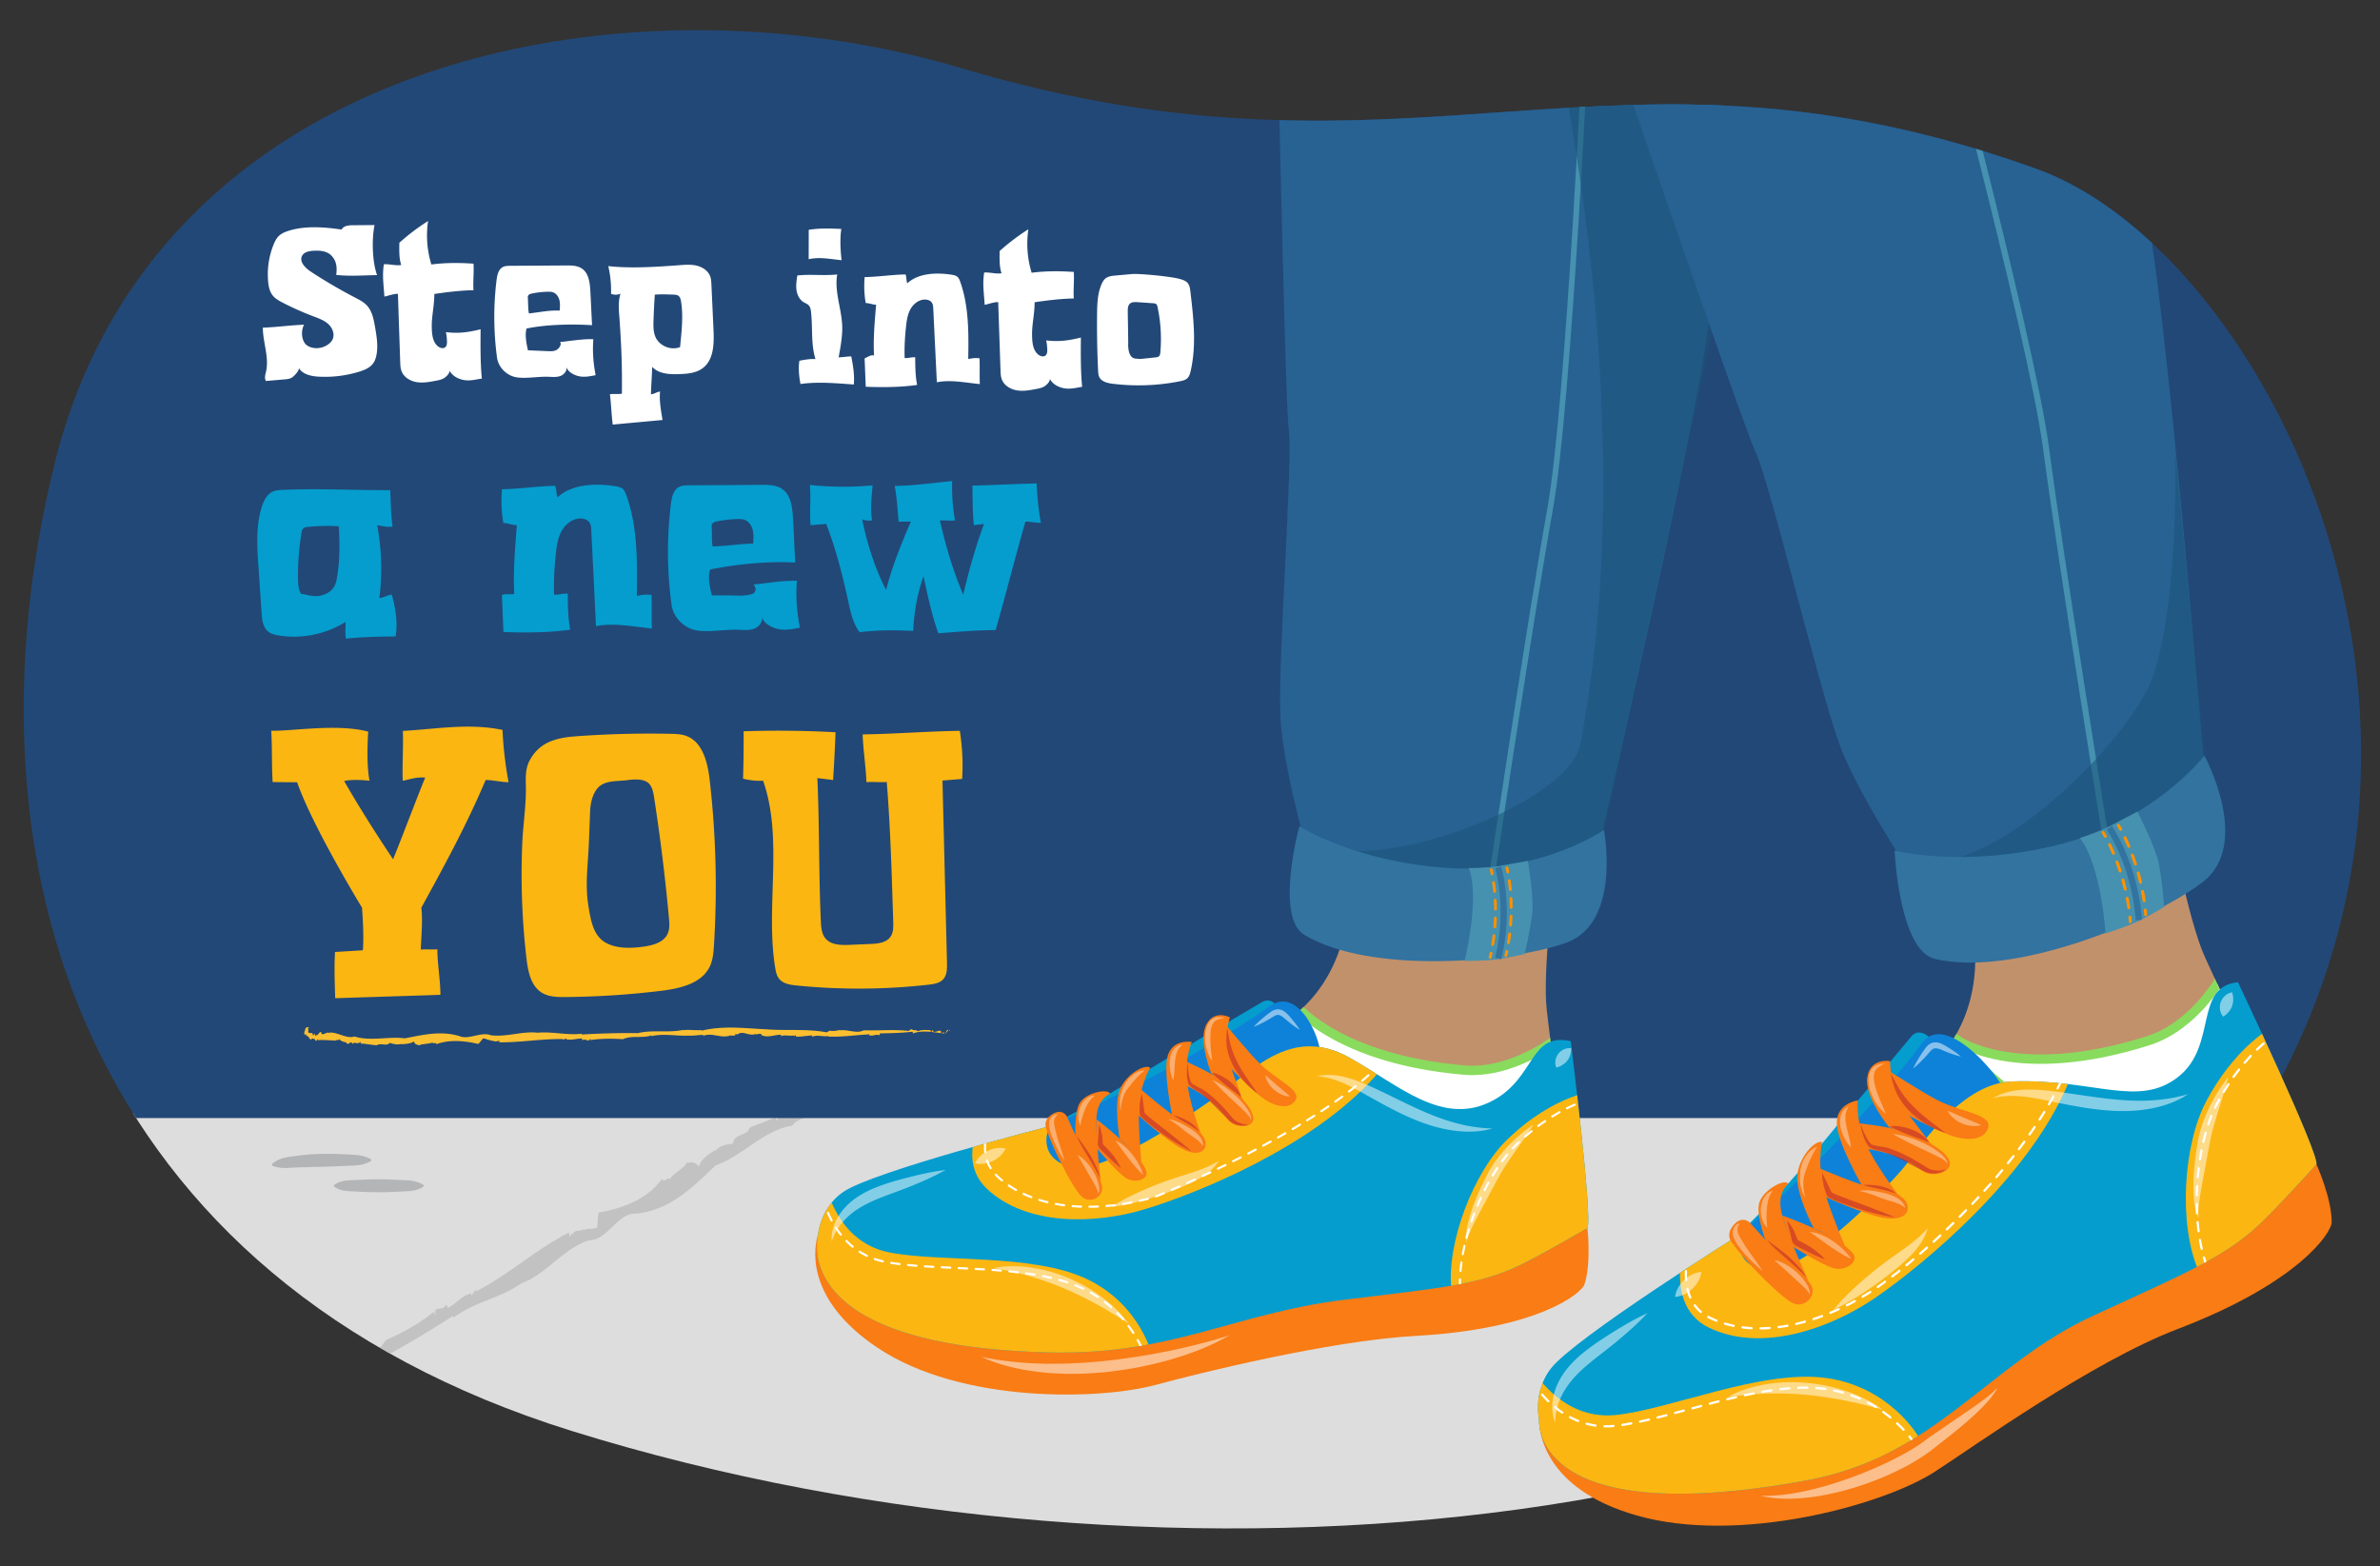 <svg role="document"  aria-labelledby="laml6_04.200a_title" version="1.1" id="laml6_04.200aArtwork" xmlns="http://www.w3.org/2000/svg" xmlns:xlink="http://www.w3.org/1999/xlink" x="0" y="0" viewBox="0 0 760 500.094" xml:space="preserve"><rect x="0" y="0" width="760" height="500.094" fill="#333333" stroke="none"/><defs><path id="laml6_04.200aSVGID_1_" d="M650.561 54.024C513.727 4.625 452.667 65.141 307.026 21.782 197.172-10.922 49.134 19.596 17.449 148.005S27.456 408.588 182.546 456.95c190.752 59.482 440.226 34.537 526.35-81.731 98.078-132.406 16.347-294.234-58.335-321.195z"/></defs><clipPath id="laml6_04.200aSVGID_2_"><use xlink:href="#laml6_04.200aSVGID_1_" overflow="visible"/></clipPath><g clip-path="url(#laml6_04.200aSVGID_2_)"><path fill="#ddd" d="M-8.159 355.376h795.466v195.049H-8.159z"/><g fill="#ababac" opacity=".54"><path d="M16.327 542.087l.345-.166-.954-.432zM14.204 539.247c-.173.083-.459.043-.634.128l2.721 1.668c1.543-.746-3.118-1.305-2.087-1.796zM14.481 538.756c.636-.647-.644-.915-1.076-1.066.99.226-.305 1.206 1.076 1.066zM22.965 491.486a.51.51 0 00-.136.17c.109-.014.146-.081.136-.17z"/><path d="M33.866 480.492l-.358-.968c-1.546 2.931-5.178 2.83-7.36 4.944v-.41c-2.93 1.423-5.568 3.144-8.123 4.987a183.299 183.299 0 00-3.795 2.836l-3.591 2.761.331 2.591c-.108-.119-.409-.212-.527-.351.354.431 1.006.826.919 1.136-.227.081-.473-.11-.577-.237-1.686 1.474 1.07 4.556-.23 5.512.179.439.883.632 1.417.388.431 5.779.753 11.961 2.076 17.847-.231.283-.69.335-1.272.257 2.735 5.031 1.645 10.304 1.202 15.451.72.198.762-.525 1.509-.018.899-1.655-1.76-3.031-.453-4.532l.692.193c.446-1.092-1.748-.221-.854-1.354.58-.447.883.112.935-.096-.285-2.321.341-4.742-1.345-6.928 1.507-.54.051-2.494 1.491-3.352-.594-.601-.442-1.203-1.44-1.432.398-4.062.233-8.168-.018-12.299l-.381-6.212-.127-3.052c-.028-.43-.038-.875-.025-1.303a3.653 3.653 0 01-.382-.474c-.183-1.157 1.042-1.579 3.304-2.392 2.047-.695 4.241-1.289 5.94-2.761a.488.488 0 01.141.263c.97-1.359 2.727-2.718 4.475-3.276l.737-1.814c10.695-3.026 19.51-9.936 29.637-14.339 11.281-5.412 21.871-8.875 30.656-18.122.123.254.285.344.068.601 2.787-2.214 6.093-2.845 8.691-4.979l.13.256c6.015-6.073 15.096-7.985 20.76-14.082 8.549-4.434 17.948-9.932 26.504-15.515l.258.516c6.545-5.013 14.92-6.152 21.593-10.897 7.957-2.9 13.452-11.226 21.685-13.776 5.941-.047 8.997-8.686 14.711-8.489 10.96-1.003 18.13-8.229 25.658-15.429 8.894-3.118 15.049-11.156 24.482-12.695 2.731-3.871 9.088-2.109 12.951-4.928l-.495-.544c2.541 1.074 1.85-4.495 4.342-2.188l-.086.215c1.583.999-.034-4.387 1.387-2.95l-.263-.777c.843-.733.557.739 1.45.614.228-.242-.608-1.347.195-1.261 1.728 2.826 1.992-1.922 3.858 1.293-.522.289 1.517.808.72 2.138.519.148 2.031-.898 1.123-2.2-.674-1.541-.755-3.164-2.355-3.759l.395 1.175c-.918-.886-.545-.396-1.104-1.131-1.349.562-2.378-.895-3.646-1.034.026.026.052.051.068.113.085 1.624-1.197 1.341-1.791 1.432l-.527-.485c-.988-1.078-.102 3.229-.896.883-2.292 1.96-5.269 3.574-8.142 5.197.044 1.034-2.252 1.149-.756 2.363-1.709-1.381-4.107-.642-4.867-.133-.062-.183-.133-.392.028-.394-2.826-1.454-.652 3.153-3.666 1.131.877 2.12-2.988.821-2.51 3.621-.425-.344-.706-.711-.837-1.103-2.636 1.4-5.92 2.277-8.18 3.41-.92 2.795-5.011 1.737-5.297 5.052-1.629.233-4.363.429-5.704 2.44l.018-.397c-2.041 1.314-4.619 2.904-5.231 5.229-1.907-1.968-2.567-.998-3.893-1.232-.821 1.855-3.852 3.12-5.471 5.289-.921-.884-1.53 1.439-2.5-.051-4.392 6.34-12.45 9.431-20.16 10.744l.033-.162c-.367 1.315-.292 3.73-.537 5.301-.159-.089-.291-.351-.108-.442-1.02.941-2.966.028-3.987.964-.133-.262-.133-.262-.077-.613-.724 1.302-2.971.025-3.612 1.947l-.3-.369-.512 1.034c-.263-.523-.658-1.312-.122-1.39-10.404 5.104-19.386 13.549-29.996 18.918l.112-.697-1.534 1.987a.853.853 0 01-.074-.613c-3.05.55-4.913 3.475-7.537 4.64-.126-.255-.022-.962-.529-1.05-1.078 2.424-3.981-.17-3.303 3.246-.161-.087-.581-.708-.522-1.046-4.622 3.816-9.945 6.69-15.398 9.093-2.871 5.021-9.021 5.317-12.358 9.891l-.268-.536c-4.799 5.056-12.056 6.507-17.88 10.211-2.62 1.174-3.969 2.729-6.465 4.155l-.425-.618c-2.858 4.83-10.136 2.691-13.039 7.871l-.187-1.057c.077 1.756-2.94.994-1.375 3.205l-1.175-.283c-1.277 4.775-6.256 1.587-8.816 5.643l-.068-.693c-.738.975-1.687 1.95-2.695 1.838.068-.144-.076-.279.075-.555-4.288-.519-6.343 3.812-9.621 5.516l-.21-1.244c-.886 2.086-4.38 2.534-6.124 4.229l-.146-.557-.657 1.265-.573-.972c-2.705 1.414-4.748 3.657-7.292 5.216z"/><path d="M10.786 497.781c.012-.007.012-.019.036-.027-.098-.09-.087-.049-.036.027zM271.045 344.092c.156-.009.291-.005.438.019-.136-.186-.309-.033-.438-.019z"/></g><path d="M21.931 391.587c1.338-.815 2.635-1.148 3.936-1.34.65-.101 1.301-.126 1.951-.169l1.951-.153c2.601-.237 5.207-.474 7.829-.66 2.622-.183 5.262-.291 7.916-.341 1.328-.01 2.653-.102 3.989.001 1.338.129 2.686.42 4.033 1.155l.016.502c-1.29.828-2.579 1.236-3.876 1.506-1.298.252-2.607.324-3.912.493-2.612.31-5.234.612-7.877.799a95.78 95.78 0 01-7.978.242c-1.337-.032-2.674.004-4.012-.129-1.338-.173-2.68-.528-3.98-1.405l.014-.501zM106.649 378.407c1.189-.846 2.378-1.19 3.568-1.372 1.19-.15 2.381-.146 3.571-.227 2.381-.138 4.761-.212 7.142-.212 2.381.001 4.764.099 7.148.23 1.192.08 2.383.071 3.577.249 1.195.2 2.392.551 3.599 1.333l.01.502c-1.177.782-2.364 1.132-3.554 1.333-1.19.178-2.383.169-3.575.249-2.384.131-4.77.229-7.157.23a125.94 125.94 0 01-7.162-.212c-1.194-.081-2.387-.077-3.581-.227-1.194-.183-2.389-.527-3.584-1.372l-.002-.504z" fill="#929497" opacity=".54"/><path d="M629.894 483.146c1.611-1.004 3.262-1.514 4.931-1.869 1.672-.324 3.361-.498 5.043-.757a187.41 187.41 0 0110.154-1.234c3.404-.309 6.83-.475 10.264-.519 1.717-.005 3.434-.077 5.154.059 1.72.167 3.443.509 5.136 1.307l-.006.502c-.854.406-1.698.658-2.54.872-.842.225-1.682.379-2.52.485-.839.12-1.679.182-2.518.233l-2.518.202-10.076.966a392.1 392.1 0 01-10.139.805c-1.698.099-3.39.28-5.099.307-1.712-.007-3.444-.181-5.217-.861l-.049-.498zM86.852 371.741c1.155-1.063 2.441-1.612 3.751-1.971 1.317-.317 2.657-.458 3.99-.658a71.481 71.481 0 018.023-.636c2.672-.065 5.333.028 7.98.164 1.323.084 2.644.079 3.963.261 1.318.204 2.634.553 3.958 1.329l.003.502c-1.318.788-2.645 1.139-3.968 1.336-1.323.174-2.644.161-3.963.237-2.637.125-5.26.229-7.871.294l-7.805.198-1.944.097c-.646.044-1.291.106-1.946.094-1.309-.01-2.634-.151-4.08-.755l-.091-.492zM182.086 474.335c1.757-1.69 3.513-1.418 5.27-1.615a79.313 79.313 0 015.27-.197c1.757.003 3.513.099 5.27.217.878.085 1.757.087 2.635.262.878.201 1.757.551 2.635 1.333v.502c-.878.782-1.757 1.132-2.635 1.333-.878.176-1.757.177-2.635.262-1.757.118-3.513.213-5.27.217-1.757 0-3.513-.081-5.27-.197-1.757-.196-3.513.076-5.27-1.615v-.502zM136.94 481.802c.774-.419 1.525-.651 2.27-.859.746-.21 1.485-.353 2.222-.439.739-.108 1.479-.145 2.218-.198l2.224-.203c2.967-.314 5.959-.662 9.003-.876 3.042-.212 6.141-.261 9.248-.044 1.552.128 3.113.225 4.646.567.763.2 1.518.44 2.249.764.726.358 1.437.753 2.097 1.294l-.107.491c-.824.261-1.597.375-2.355.452a15.6 15.6 0 01-2.24.147c-.737.021-1.468.002-2.196-.038l-2.196-.013c-2.933.049-5.877.286-8.86.495-2.982.208-6.008.411-9.071.454-1.533.008-3.07.073-4.612-.046a14.381 14.381 0 01-2.309-.438c-.765-.258-1.523-.54-2.258-1.01l.027-.5z" fill="#929497" opacity=".56"/></g><path clip-path="url(#laml6_04.200aSVGID_2_)" fill="#224877" d="M-4.823-46.591h788.796v403.635H-4.823z"/><g clip-path="url(#laml6_04.200aSVGID_2_)"><defs><path id="laml6_04.200aSVGID_3_" d="M496.632 278.055s-4.249 32.515-2.671 44.871 4.441 37.78 4.441 37.78l-26.626 19.919-85.447-23.813 20.864-28.896s21.395-8.615 23.626-40.293c2.231-31.678 20.984-40.642 20.984-40.642l44.829 31.074z"/></defs><use xlink:href="#laml6_04.200aSVGID_3_" overflow="visible" fill="#c1916b"/><clipPath id="laml6_04.200aSVGID_4_"><use xlink:href="#laml6_04.200aSVGID_3_" overflow="visible"/></clipPath><path d="M496.853 331.9s-13.894 11.17-29.423 9.808c-43.787-3.841-56.122-23.43-56.122-23.43v4.087l10.08 19.979 47.586 17.254 15.257-8.536 11.261-5.267 3.542-5.449-2.181-8.446z" clip-path="url(#laml6_04.200aSVGID_4_)" fill="#fff" stroke="#89db5d" stroke-width="3" stroke-miterlimit="10"/><path d="M555.449-6.64s-10.092 80.307-9.242 101.38c.851 21.073-39.419 191.712-39.419 191.712l-85.208-.165s-12.002-38.436-12.735-57.866 4.085-81.197 2.697-91.334c-1.387-10.137-4.553-174.029-4.553-174.029L555.449-6.64z" fill="#276293"/><path d="M506.758 5.107s-5.669 123.578-11.808 157.701-18.835 118.799-18.835 118.799" fill="none" stroke="#4691af" stroke-width="1.802" stroke-miterlimit="10"/><path d="M478.61-61.277s52.22 162.925 25.975 299.087c-3.169 16.443-51.117 36.247-75.221 33.719s-8.84 17.952-8.84 17.952l89.417-13.42L548.583 97.47 535.007-43.522 478.61-61.277z" opacity=".57" fill="#1b547a"/><path d="M499.916 301.144c-17.716 6.224-62.349 10.084-83.402-2.606-9.483-5.716-1.605-34.668-1.605-34.668s18.104 11.47 47.626 13.316 49.653-12.146 49.653-12.146 5.755 29.771-12.272 36.104z" fill="#3273a0"/><path d="M469.031 277.216s6.003-.017 9.422-.621l9.457-1.669s1.92 11.42 1.405 16.52c-.515 5.1-2.466 13.193-2.466 13.193s-4.355 1.055-8.602 1.69c-3.434.513-10.583.539-10.583.539s5.039-19.898 1.367-29.652z" fill="#4691af"/><path d="M478.426 276.983s3.93 12.982-.006 29.087" fill="none" stroke="#3273a0" stroke-width="2" stroke-miterlimit="10"/><g fill="none" stroke="#ff9100" stroke-width=".901" stroke-linecap="round" stroke-miterlimit="10"><path d="M476.195 277.721s.119.463.286 1.318"/><path d="M476.944 281.832c.626 4.51 1.172 12.297-.522 21.177" stroke-dasharray="2.837,2.837"/><path d="M476.136 304.414a61.86 61.86 0 01-.299 1.318"/></g><g fill="none" stroke="#ff9100" stroke-width=".901" stroke-linecap="round" stroke-miterlimit="10"><path d="M481.216 277.141s.119.463.286 1.318"/><path d="M481.966 281.252c.626 4.51 1.172 12.298-.523 21.177" stroke-dasharray="2.837,2.837"/><path d="M481.158 303.834a61.86 61.86 0 01-.299 1.318"/></g><path d="M505.992 410.069c-1.001 3.133-15.245 14.381-53.728 16.516-27.798 1.556-69.421 11.922-83.184 15.652-18.058 4.884-62.198 5.957-88.815-11.824-24.193-16.156-20.011-33.191-19.054-36.158-.891 6.64 3.611 13.223 9.94 19.501 11.743 11.659 56.601 17.75 78.313 15.404 21.712-2.345 63.61-15.433 99.504-18.054 32.558-2.391 52.988-17.442 57.94-18.955.001.001 1.275 11.06-.916 17.918z" fill="#f97c15"/><path d="M403.153 319.926s-30.371 17.705-45.467 27.315c-7.072 4.502-25.707 13.781-25.707 13.781l23.984 5.599 54.799-38.165c0 .001-2.261-11.289-7.609-8.53z" fill="#049dce"/><path d="M335.168 359.633s40.161-17.065 70.327-38.356c9.841-6.945 17.342 13.074 15.934 16.404-1.407 3.33-60.135 41.296-71.01 40.915-10.874-.381-26.059-5.58-15.251-18.963z" fill="#0e82d8"/><g><defs><path id="laml6_04.200aSVGID_5_" d="M506.909 392.152s-11.364 6.643-19.638 10.911c-13.988 7.216-26.296 8.095-58.131 12.016-34.889 4.297-54.979 17.696-93.843 16.806-85.498-1.958-73.921-38.088-73.921-38.088s-.069.158-.165.458c.761-5.669 3.727-10.691 8.18-13.705 9.647-6.539 65.776-20.917 65.776-20.917s-4.644 9.175 5.858 12.87c10.503 3.695 41.217-18.018 46.2-21.506 12.379-8.667 24.804-23.76 43.603-13.316 15.762 8.757 30.072 22.535 46.214 13.577 13.369-7.413 11.361-21.628 24.543-18.799.001 0 7.036 56.465 5.324 59.693z"/></defs><use xlink:href="#laml6_04.200aSVGID_5_" overflow="visible" fill="#049dce"/><clipPath id="laml6_04.200aSVGID_6_"><use xlink:href="#laml6_04.200aSVGID_5_" overflow="visible"/></clipPath><path d="M510.287 348.218s-13.655.793-29.097 15.791c-10.472 10.171-19.361 32.646-17.719 47.946 1.642 15.3 53.124-23.237 53.124-23.237l-6.308-40.5z" clip-path="url(#laml6_04.200aSVGID_6_)" fill="#fcb612"/><path d="M513.206 349.837s-13.655.793-29.097 15.791c-10.472 10.171-19.361 32.646-17.719 47.946 1.642 15.3 53.124-23.237 53.124-23.237l-6.308-40.5z" clip-path="url(#laml6_04.200aSVGID_6_)" fill="none" stroke="#fff" stroke-width=".676" stroke-linecap="round" stroke-miterlimit="10" stroke-dasharray="2.703"/><path d="M263.987 379.167s3.426 17.245 19.515 20.665 45.966.249 63.567 8.62c17.6 8.371 21.126 25.303 21.126 25.303s-8.925 6.427-20.921 7.406c-11.996.979-92.717-21.71-92.717-21.71l-5.302-26.434 14.732-13.85z" clip-path="url(#laml6_04.200aSVGID_6_)" fill="#fcb612"/><path d="M262.679 382.186s3.426 17.245 19.515 20.665 45.966.249 63.567 8.62c17.6 8.37 21.126 25.303 21.126 25.303s-8.925 6.427-20.921 7.406c-11.996.979-92.717-21.71-92.717-21.71l-5.302-26.434 14.732-13.85z" clip-path="url(#laml6_04.200aSVGID_6_)" fill="none" stroke="#fff" stroke-width=".676" stroke-linecap="round" stroke-miterlimit="10" stroke-dasharray="2.703"/><path d="M319.512 347.684s-17.036 19.987-4.36 31.939c12.677 11.952 34.581 11.327 50.496 6.507 17.119-5.185 53.475-20.032 73.278-42.228 19.803-22.196-23.188-32.834-23.188-32.834l-88.797 10.125-7.429 26.491z" clip-path="url(#laml6_04.200aSVGID_6_)" fill="#fcb612"/><path d="M327.78 342.176s-21.986 21.499-9.31 33.451c12.677 11.952 34.581 11.327 50.496 6.507.742-.225 53.943-21.825 73.152-43.986 19.484-22.477-23.062-31.076-23.062-31.076l-88.797 10.125-2.479 24.979z" clip-path="url(#laml6_04.200aSVGID_6_)" fill="none" stroke="#fff" stroke-width=".676" stroke-linecap="round" stroke-miterlimit="10" stroke-dasharray="2.703"/></g><g opacity=".5"><path d="M420.551 343.687c2.443-.608 5.065-.491 7.581-.036 2.514.5 4.944 1.329 7.267 2.305 4.64 1.937 9.023 4.217 13.437 6.33 4.407 2.121 8.817 4.103 13.413 5.574 4.602 1.45 9.36 2.395 14.367 2.5-4.833 1.399-10.1 1.239-15.069.223-5.009-.986-9.768-2.884-14.275-5.051-4.512-2.177-8.818-4.658-13.084-7.05-4.271-2.315-8.615-4.449-13.637-4.795zM400.328 327.9c1.048-1.166 2.197-2.186 3.381-3.153.584-.499 1.197-.94 1.808-1.414.625-.447 1.455-1.009 2.568-1.026 1.096.023 1.959.58 2.59 1.118a17.477 17.477 0 011.619 1.731c.994 1.162 1.942 2.37 2.766 3.705-1.349-.8-2.573-1.728-3.752-2.702-1.181-.967-2.294-2.102-3.231-2.051-.441-.036-.99.246-1.61.636-.649.382-1.294.801-1.968 1.16-1.334.749-2.703 1.446-4.171 1.996zM265.613 396.466c-.206-1.928.189-3.934.938-5.793a17.4 17.4 0 013.276-5.046c2.738-3.029 6.36-5.027 9.962-6.473 3.646-1.438 7.288-2.411 10.962-3.343 3.676-.929 7.392-1.737 11.22-2.204-3.359 1.893-6.831 3.446-10.342 4.877-3.496 1.473-7.11 2.672-10.502 4.017-3.396 1.354-6.622 2.919-9.362 5.152-2.718 2.258-5.025 5.117-6.152 8.813zM311.339 371.49c.494-1.065 1.143-1.807 1.839-2.452a9.8 9.8 0 012.282-1.531 9.549 9.549 0 012.618-.833c.938-.143 1.923-.186 3.066.097-.492 1.07-1.14 1.813-1.837 2.457a9.752 9.752 0 01-4.904 2.355c-.939.142-1.924.186-3.064-.093zM501.745 334.761a6.9 6.9 0 01-.388 2.322 5.839 5.839 0 01-.876 1.617c-.361.47-.8.88-1.346 1.251a6.79 6.79 0 01-2.158.948c-.38-.92-.376-1.722-.24-2.459a4.72 4.72 0 012.57-3.301c.681-.313 1.456-.515 2.438-.378zM354.847 385.44c2.683-1.774 5.494-3.193 8.335-4.531a112.48 112.48 0 018.684-3.57c2.937-1.088 5.946-1.973 8.829-2.919 2.903-.951 5.688-2.038 8.459-3.666-1.732 2.747-4.511 4.749-7.335 6.267-2.869 1.512-5.795 2.624-8.723 3.704a112.467 112.467 0 01-8.95 2.838c-3.037.798-6.104 1.514-9.299 1.877zM313.343 433.283c6.643 1.403 13.293 2.039 19.95 2.183 1.66.087 3.329-.001 4.991.007.832-.011 1.662.001 2.493-.03l2.493-.139 2.492-.111c.83-.04 1.66-.13 2.489-.192 1.658-.146 3.32-.242 4.971-.476 3.317-.311 6.617-.79 9.914-1.299 1.645-.276 3.298-.516 4.94-.821l4.923-.944c6.554-1.355 13.05-2.956 19.51-5.025-5.861 3.448-12.305 5.866-18.84 7.757-1.635.482-3.289.891-4.944 1.302-1.658.396-3.331.726-4.997 1.092a140.647 140.647 0 01-10.125 1.52c-1.695.21-3.405.283-5.109.404a62.97 62.97 0 01-5.124.195l-2.565.014c-.855-.011-1.711-.066-2.566-.097-1.71-.072-3.418-.123-5.12-.36-6.794-.677-13.587-2.15-19.776-4.98zM317.314 404.924c3.973-.785 8.1-.717 12.126-.117 4.038.578 7.989 1.738 11.749 3.315 3.758 1.585 7.334 3.604 10.588 6.042 3.261 2.418 6.243 5.232 8.619 8.509-3.402-2.18-6.729-4.254-10.144-6.146-3.424-1.868-6.898-3.585-10.464-5.086a101.928 101.928 0 00-10.939-3.896c-3.741-1.075-7.558-1.911-11.535-2.621zM468.35 396.676c-.244-.905-.225-1.884-.142-2.818.071-.946.26-1.867.446-2.786.414-1.826.94-3.618 1.559-5.366 1.24-3.499 2.762-6.863 4.452-10.141.816-1.619 1.823-3.35 2.93-4.854a43.444 43.444 0 013.583-4.329c2.554-2.714 5.349-5.142 8.438-7.241-1.924 3.21-4.1 6.14-6.147 9.101a144.087 144.087 0 00-2.988 4.432 84.532 84.532 0 00-1.369 2.239l-1.281 2.326-5.131 9.555c-.843 1.597-1.699 3.189-2.473 4.816-.763 1.633-1.58 3.244-1.877 5.066z" fill="#fff"/></g><g><path d="M334.973 356.621c.74-.678 1.713-1.344 2.809-1.533 1.242-.213 2.464.478 2.982 1.626 1.758 3.897 7.577 16.611 10.275 20.219 3.199 4.28-2.644 8.277-5.83 4.979-2.872-2.973-9.138-15.236-11.19-21.713a3.433 3.433 0 01.954-3.578z" fill="#f97c15"/><path d="M354.476 349.322s-4.171 1.315-4.378 8.09c-.207 6.775 1.635 21.942 1.635 21.942l-8.22-14.598s-.813-9.707 1.504-12.877 9.043-4.318 9.459-2.557z" fill="#f97c15"/><path d="M366.031 373.903c.949 2.646-3.677 4.364-6.851 2.047-3.174-2.317-9.062-9.41-9.062-9.41l-.02-9.128s13.69 10.237 15.933 16.491z" fill="#f97c15"/><path d="M367.299 340.957s-3.777 6.083-3.663 14.915c.114 8.833.889 15.596.889 15.596s-5.296-6.904-6.978-7.767c0 0-2.117-11.753.376-16.495 2.494-4.742 7.789-7.408 9.376-6.249z" fill="#f97c15"/><path d="M384.983 365.622c-.313 2.793-3.878 3.974-10.024-.27-6.146-4.243-12.187-9.838-12.187-9.838l1.484-7.711s9.7 8.433 13.359 10.253 7.72 4.421 7.368 7.566z" fill="#f97c15"/><path d="M380.566 332.733s-2.708 6.18-1.328 14.114c1.38 7.934 4.403 15.7 4.403 15.7l-9.134-5.483s-3.285-14.732-1.586-20.053c1.7-5.321 7.645-4.278 7.645-4.278z" fill="#f97c15"/><path d="M391.65 357.001c2.3 3.65 8.986 3.522 8.545-.203-.441-3.724-6.304-8.855-9.975-11.656s-12.267-6.524-12.267-6.524l.322 7.799s9.263 4.058 13.375 10.584z" fill="#f97c15"/><path d="M392.733 324.891s-2.477 7.883-.436 13.747 4.484 12.509 4.484 12.509l-10.031-8.417s-4.163-10.452-1.576-15.489 7.559-2.35 7.559-2.35z" fill="#f97c15"/><path d="M413.682 351.332c-1.706 2.755-5.667 2.425-9.728-.175-4.062-2.6-13.401-12.547-13.401-12.547l.473-11.821s7.723 9.365 11.293 12.892c5.299 5.235 13.384 8.388 11.363 11.651z" fill="#f97c15"/><path d="M337.946 355.893c-.686.303-.981.851-1.182 1.398a2.88 2.88 0 00-.183.82c-.03.262-.008.492.038.801.174 1.219.56 2.559.877 3.856.391 1.298.823 2.608 1.245 3.926.428 1.316.859 2.642 1.202 4.008a41.871 41.871 0 01-2.136-3.613c-.65-1.239-1.259-2.502-1.757-3.831-.544-1.333-.944-2.677-1.041-4.222-.009-.381.021-.852.161-1.265.15-.406.361-.769.627-1.085.511-.615 1.411-1.081 2.149-.793zM349.657 349.86c-.831.588-1.394 1.25-1.887 1.967a14.532 14.532 0 00-1.219 2.306 26.33 26.33 0 00-.912 2.503c-.252.87-.482 1.736-.612 2.741-.573-.856-.735-1.933-.707-2.942a7.999 7.999 0 01.663-2.98c.408-.941.994-1.836 1.805-2.522.784-.69 1.841-1.181 2.869-1.073zM365.543 341.862c-1.142.798-1.991 1.729-2.863 2.651-.85.939-1.633 1.92-2.414 2.942-.864.999-1.372 2.122-1.745 3.386a14.142 14.142 0 00-.445 1.916c-.084.648-.226 1.321-.067 1.971-.339-.603-.365-1.323-.412-1.999-.03-.687.011-1.375.094-2.064.097-.686.248-1.371.473-2.047.097-.34.275-.67.396-.996.13-.324.251-.657.426-.961a9.958 9.958 0 012.637-3.282 7.853 7.853 0 011.823-1.111c.648-.284 1.379-.483 2.097-.406zM377.594 333.616c-.866.707-1.414 1.493-1.744 2.361-.324.87-.487 1.806-.592 2.782-.106.976-.152 1.987-.229 3.023-.068 1.035-.144 2.1-.403 3.182a13.085 13.085 0 01-.929-3.108 11.398 11.398 0 01-.138-3.281c.125-1.108.436-2.267 1.131-3.246.662-.99 1.786-1.689 2.904-1.713zM391.113 324.985c-.698.3-1.47.319-2.104.548-.636.232-1.155.567-1.491 1.08-.713.995-.892 2.396-.992 3.73a31.736 31.736 0 00.115 4.165c.107 1.417.269 2.836.414 4.33-.886-1.228-1.429-2.647-1.811-4.096-.354-1.457-.539-2.982-.39-4.527a8.895 8.895 0 01.503-2.297 5.44 5.44 0 011.266-2.102c.605-.612 1.467-.951 2.253-.99.8-.064 1.509.163 2.237.159zM404.041 343.336c.752.584 1.395 1.17 2.036 1.741l1.911 1.665 1.935 1.637c.661.548 1.337 1.096 2.026 1.754-.955.004-1.868-.242-2.719-.614a9.056 9.056 0 01-2.356-1.48 9.127 9.127 0 01-1.816-2.108c-.495-.786-.876-1.651-1.017-2.595zM387.207 344.872c1.417.609 2.716 1.408 3.957 2.277 1.248.863 2.414 1.832 3.537 2.855 1.1 1.047 2.163 2.144 3.076 3.391a13.03 13.03 0 011.233 1.979c.159.364.322.726.414 1.12.091.386.134.829-.04 1.185-.076-.76-.613-1.294-1.074-1.842-.482-.544-1.013-1.051-1.536-1.564a260.648 260.648 0 00-3.236-3.019c-2.158-2.037-4.334-4.052-6.331-6.382zM373.102 357.459c.619-.035 1.232.149 1.813.331.585.191 1.152.422 1.705.681.561.246 1.095.543 1.64.855.527.27 1.043.566 1.554.879 1.02.629 2.033 1.346 2.901 2.288.832.929 1.597 2.208 1.413 3.508-.666-1.077-1.49-1.751-2.404-2.42-.911-.66-1.879-1.294-2.837-2.003a16.677 16.677 0 01-1.408-1.143c-.433-.376-.916-.709-1.385-1.07-.969-.668-1.884-1.441-2.992-1.906zM356.18 364.282c1.167.407 2.176 1.148 3.078 1.941.913.795 1.717 1.69 2.453 2.63a21.59 21.59 0 011.958 2.992c.573 1.047 1.074 2.144 1.383 3.334-.916-.819-1.712-1.687-2.479-2.574a55.662 55.662 0 01-2.212-2.704 99.986 99.986 0 01-2.082-2.779l-2.099-2.84zM344.081 368.848c1.136.537 2.069 1.4 2.894 2.302.831.908 1.537 1.913 2.158 2.968.616 1.058 1.144 2.175 1.493 3.373.185.594.308 1.216.375 1.847.008.629.059 1.339-.35 1.869.031-.62-.251-1.142-.464-1.665-.243-.524-.519-1.031-.793-1.541a174.265 174.265 0 00-1.739-3.026l-1.753-3.042c-.599-1.013-1.168-2.029-1.821-3.085z" fill="#fff" opacity=".38"/><g><path d="M391.858 328.399c.455 1.961.701 3.909 1.236 5.743a27.739 27.739 0 002.145 5.281c.867 1.7 1.898 3.331 2.993 4.938 1.076 1.624 2.264 3.183 3.364 4.862-1.611-1.184-3.107-2.526-4.419-4.046a24.392 24.392 0 01-3.454-4.967c-.927-1.81-1.63-3.767-1.928-5.792-.318-2.028-.188-4.045.063-6.019zM386.957 342.593c1.094.062 2.097.505 3.022.973a15.767 15.767 0 012.621 1.7c.811.654 1.575 1.375 2.236 2.205.337.408.638.855.902 1.329.24.479.487 1.011.47 1.564-.693-.8-1.519-1.313-2.305-1.938a70.364 70.364 0 01-2.37-1.824 49.345 49.345 0 01-2.302-1.937c-.767-.662-1.475-1.365-2.274-2.072zM374.68 356.142c1.618.389 3.165.979 4.616 1.807 1.425.837 2.803 1.921 3.63 3.393-1.328-1.007-2.657-1.85-4.057-2.653-1.382-.823-2.845-1.543-4.189-2.547zM364.686 349.288c.071 1.112.271 2.184.411 3.265l.225 1.607.11.787c.037.233.1.562.139.636l-.008-.027a.57.57 0 00-.12-.181l.063.06.137.132.273.264.597.523c.411.343.821.689 1.249 1.022l2.553 2.028c3.438 2.687 6.865 5.404 10.225 8.26-2.011-.93-3.898-2.072-5.771-3.227a93.212 93.212 0 01-5.454-3.718c-.88-.664-1.769-1.315-2.625-2.023-.43-.349-.851-.717-1.273-1.085l-.628-.573-.312-.314-.156-.157-.083-.085a1.057 1.057 0 01-.171-.27l-.043-.123c-.108-.454-.094-.675-.119-.985l-.023-.851c.015-.563.037-1.12.085-1.677.122-1.103.246-2.242.719-3.288zM350.898 359.144c.63 1.263.978 2.645 1.131 4.048.043.351.072.704.079 1.057.012.363.005.702.052.911.051.213.079.278.247.477.154.174.427.414.677.654.977.981 1.906 2.012 2.718 3.137.82 1.117 1.554 2.302 2.102 3.602-1.112-.867-2.114-1.79-3.101-2.718-.995-.92-1.946-1.87-2.916-2.801-.231-.243-.471-.456-.76-.802-.28-.316-.562-.893-.57-1.364-.028-.471.036-.816.058-1.134l.086-.99c.098-1.329.133-2.67.197-4.077zM343.854 362.667c.708 1.102 1.49 2.124 2.24 3.186a49.734 49.734 0 012.167 3.257c1.345 2.244 2.457 4.652 3.101 7.194-1.273-2.29-2.486-4.55-3.833-6.754l-1.993-3.337c-.656-1.122-1.271-2.3-1.682-3.546zM379.36 339.189c-.143 1.259.07 2.518.254 3.75.104.615.233 1.228.406 1.81.086.287.177.58.298.819.123.262.217.357.456.529.953.647 2.119 1.17 3.26 1.798.648.369 1.117.75 1.642 1.144.51.397 1.021.791 1.5 1.222 1.938 1.698 3.685 3.568 5.336 5.49l1.213 1.434c.357.399.813.761 1.333 1.035 1.036.553 2.255.896 3.53.794-1.187.536-2.613.49-3.899.076-.646-.215-1.289-.526-1.836-1.016a55.874 55.874 0 01-1.408-1.314c-1.825-1.759-3.564-3.57-5.376-5.278l-1.367-1.268c-.464-.394-.942-.866-1.381-1.15-1.021-.682-2.164-1.249-3.217-2.157-.269-.212-.571-.632-.666-.969-.129-.343-.191-.668-.255-.995a15.879 15.879 0 01-.184-1.94c-.023-1.278-.026-2.588.361-3.814z" fill="#c0272d" opacity=".57"/></g></g></g><g clip-path="url(#laml6_04.200aSVGID_2_)"><defs><path id="laml6_04.200aSVGID_7_" d="M692.378 259.528s6.216 34.316 11.814 46.323c5.597 12.007 16.724 36.838 16.724 36.838l-20.53 28.796-94.273 3.524 11.787-36.026s18.888-15.651 10.898-48.466 8.108-47.965 8.108-47.965l55.472 16.976z"/></defs><use xlink:href="#laml6_04.200aSVGID_7_" overflow="visible" fill="#c1916b"/><clipPath id="laml6_04.200aSVGID_8_"><use xlink:href="#laml6_04.200aSVGID_7_" overflow="visible"/></clipPath><path d="M709.38 311.971s-8.532 15.653-23.391 20.367c-41.898 13.289-60.817-.051-60.817-.051l1.571 3.772 16.987 14.567 49.732 5.339 11.632-21.453 8.37-9.192 1.175-6.392-5.259-6.957z" clip-path="url(#laml6_04.200aSVGID_8_)" fill="#fff" stroke="#89db5d" stroke-width="3" stroke-miterlimit="10"/><g><path d="M659.844-47.931s15.761 84.625 23.442 105.699 22.099 206.981 22.099 206.981l-86.379 27.405s-24.597-35.056-31.626-54.504-22.136-83.583-26.822-93.404c-4.686-9.821-60.926-174.838-60.926-174.838l160.212-17.339z" fill="#276293"/><path d="M614.316-20.275s34.245 127.033 39.067 163.589c4.822 36.556 19.359 126.451 19.359 126.451" fill="none" stroke="#4691af" stroke-width="1.917" stroke-miterlimit="10"/><path d="M694.508 143.413s1.63 47.644-7.095 72.77c-5.842 16.824-40.058 53.263-65.296 58.501-25.238 5.239-3.146 21.048-3.146 21.048l84.616-21.963 1.267-23.649-10.346-106.707z" opacity=".57" fill="#1b547a"/><path d="M703.177 281.857c-15.934 12.038-59.903 30.392-85.339 24.348-11.456-2.722-12.844-34.603-12.844-34.603s22.053 5.763 52.559-1.92c30.506-7.683 46.373-28.372 46.373-28.372s15.465 28.298-.749 40.547z" fill="#3273a0"/><path d="M664.144 267.61s6.076-1.96 9.344-3.677l9.041-4.751s5.64 10.949 6.769 16.282c1.129 5.334 1.77 14.164 1.77 14.164s-4.07 2.478-8.168 4.496c-3.313 1.631-10.548 3.97-10.548 3.97s-1.332-21.791-8.208-30.484z" fill="#4691af"/><path d="M673.587 264.333s8.183 11.88 9.406 29.47" fill="none" stroke="#3273a0" stroke-width="2" stroke-miterlimit="10"/><g fill="none" stroke="#ff9100" stroke-width=".958" stroke-linecap="round" stroke-miterlimit="10"><path d="M671.565 265.803s.27.431.717 1.242"/><path d="M673.656 269.729c2.094 4.367 5.167 12.08 6.322 21.624" stroke-dasharray="3.017,3.017"/><path d="M680.143 292.865c.046.473.087.951.123 1.432"/></g><g fill="none" stroke="#ff9100" stroke-width=".958" stroke-linecap="round" stroke-miterlimit="10"><path d="M676.465 263.59s.27.431.717 1.242"/><path d="M678.556 267.516c2.094 4.367 5.167 12.08 6.322 21.624" stroke-dasharray="3.017,3.017"/><path d="M685.043 290.653c.046.473.087.951.123 1.432"/></g></g></g><g><path d="M744.579 390.244c0 3.498-10.791 19.503-49.088 34.118-27.659 10.571-64.891 37.377-77.628 45.609-16.714 10.791-62.668 23.327-95.387 13.925-29.738-8.539-31.013-27.151-31.004-30.467 1.246 7.015 7.937 12.228 16.381 16.54 15.669 8.012 68.232 4.876 89.469-4.526 21.238-9.402 54.304-41.427 89.821-55.697 32.211-12.957 48.038-34.817 52.567-37.952 0 .002 4.869 10.793 4.869 18.45z" fill="#f97c15"/><path d="M610.551 330.718l-36.554 43.864c-5.708 6.85-21.584 22.28-21.584 22.28l26.11-2.089 43.168-56.397c0 .001-6.614-12.184-11.14-7.658z" fill="#049dce"/><path d="M555.195 394.423s35.165-30.284 58.838-61.616c7.722-10.221 26.806 13.229 26.458 17.058-.348 3.829-52.568 55.701-63.708 58.834-11.141 3.134-28.207 2.779-21.588-14.276z" fill="#0e82d8"/><defs><path id="laml6_04.200aSVGID_9_" d="M739.71 371.796s-9.363 10.407-16.365 17.408c-11.836 11.836-24.021 16.71-55.005 30.984-33.956 15.643-50.052 44.977-91.558 52.568-89.469 16.362-85.291-19.843-85.291-19.843s-.019.182-.019.518c-1.064-5.99.316-12.037 3.853-16.532 7.657-9.747 59.87-42.475 59.87-42.475s-1.736 10.798 10.1 11.143c11.836.345 39.247-28.27 43.167-33.416 5.568-7.312 18.319-26.292 34.118-26.815 26.11-.866 40.209 8.534 52.912-1.39 12.812-10.009 4.881-28.886 19.151-30.285-.001-.001 25.757 54.311 25.067 58.135z"/></defs><use xlink:href="#laml6_04.200aSVGID_9_" overflow="visible" fill="#049dce"/><clipPath id="laml6_04.200aSVGID_10_"><use xlink:href="#laml6_04.200aSVGID_9_" overflow="visible"/></clipPath><path d="M728.916 326.192s-13.577 5.222-24.369 25.414c-7.319 13.693-9.051 39.339-2.437 54.308 6.615 14.97 46.301-40.731 46.301-40.731l-19.495-38.991z" clip-path="url(#laml6_04.200aSVGID_10_)" fill="#fcb612"/><path d="M732.397 326.889s-13.577 5.222-24.369 25.414c-7.319 13.693-9.051 39.339-2.437 54.308 6.614 14.97 46.301-40.731 46.301-40.731l-19.495-38.991z" clip-path="url(#laml6_04.200aSVGID_10_)" fill="none" stroke="#fff" stroke-width=".719" stroke-linecap="round" stroke-miterlimit="10" stroke-dasharray="2.875"/><path d="M489.402 437.246s9.051 16.362 26.458 14.621c17.406-1.741 46.649-14.621 67.189-11.836 20.54 2.785 29.591 18.799 29.591 18.799s-6.963 9.4-18.799 14.273c-11.836 4.874-100.958 8.007-100.958 8.007l-13.925-25.065 10.444-18.799z" clip-path="url(#laml6_04.200aSVGID_10_)" fill="#fcb612"/><path d="M489.054 440.727s9.051 16.362 26.458 14.621c17.406-1.741 46.649-14.621 67.189-11.836s29.591 18.799 29.591 18.799-6.963 9.4-18.799 14.273c-11.836 4.874-100.958 8.007-100.958 8.007l-13.925-25.065 10.444-18.799z" clip-path="url(#laml6_04.200aSVGID_10_)" fill="none" stroke="#fff" stroke-width=".719" stroke-linecap="round" stroke-miterlimit="10" stroke-dasharray="2.875"/><path d="M539.881 390.248s-10.792 25.762 5.918 33.769c16.71 8.007 38.699.286 53.264-9.748 15.666-10.792 47.694-37.598 60.575-66.493 12.881-28.895-34.117-25.762-34.117-25.762l-86.684 38.991 1.044 29.243z" clip-path="url(#laml6_04.200aSVGID_10_)" fill="#fcb612"/><path d="M544.755 383.982s-15.318 28.895 1.393 36.902c16.71 8.007 38.699.286 53.264-9.748 15.666-10.792 46.998-39.339 59.878-68.234 12.881-28.895-33.421-24.021-33.421-24.021l-86.684 38.991 5.57 26.11z" clip-path="url(#laml6_04.200aSVGID_10_)" fill="none" stroke="#fff" stroke-width=".719" stroke-linecap="round" stroke-miterlimit="10" stroke-dasharray="2.875"/><g opacity=".5"><path d="M636.537 350.64c2.278-1.406 4.973-2.137 7.669-2.489 2.709-.306 5.439-.254 8.108-.017 5.327.461 10.506 1.353 15.661 2.065 5.151.722 10.261 1.304 15.393 1.306 5.131-.02 10.258-.602 15.364-2.116-4.444 2.982-9.831 4.524-15.194 5.102-5.394.622-10.829.239-16.096-.498-5.276-.746-10.44-1.866-15.537-2.909-5.076-.963-10.168-1.719-15.368-.444zM610.941 341.189c.685-1.521 1.519-2.925 2.405-4.288.431-.694.908-1.339 1.374-2.017.482-.659 1.141-1.505 2.27-1.87 1.116-.344 2.176-.055 2.986.295.83.386 1.514.794 2.2 1.229 1.383.856 2.735 1.772 4.001 2.859-1.626-.374-3.166-.919-4.675-1.524-.767-.28-1.501-.665-2.18-.872-.681-.228-1.304-.318-1.756-.16-.452.118-.917.573-1.426 1.165-.534.597-1.052 1.23-1.619 1.812-1.11 1.19-2.271 2.339-3.58 3.371zM496.647 454.246c-.833-1.886-1.082-4.047-.924-6.172a18.82 18.82 0 011.676-6.178c1.815-3.943 4.822-7.148 8.009-9.776 3.225-2.64 6.61-4.792 10.017-6.944 3.437-2.113 6.93-4.147 10.66-5.855-2.788 3.009-5.812 5.692-8.893 8.296-3.079 2.605-6.343 5.003-9.347 7.459-2.997 2.473-5.774 5.094-7.807 8.255-2.043 3.157-3.441 6.808-3.391 10.915zM534.89 414.146c.155-1.239.573-2.201 1.069-3.079a10.344 10.344 0 011.817-2.289 10.185 10.185 0 012.383-1.691c.904-.448 1.888-.811 3.137-.893-.152 1.243-.569 2.205-1.066 3.083a10.363 10.363 0 01-4.206 3.973c-.904.446-1.888.81-3.134.896zM712.774 316.889a7.347 7.347 0 01.358 2.478 6.232 6.232 0 01-.364 1.922 6.11 6.11 0 01-.959 1.703 7.242 7.242 0 01-1.879 1.659c-.683-.809-.938-1.622-1.039-2.413a4.96 4.96 0 01.278-2.267 5.018 5.018 0 011.257-1.908c.59-.539 1.309-.994 2.348-1.174zM585.54 418.207c2.147-2.661 4.528-5.02 6.978-7.288a119.109 119.109 0 017.643-6.427c2.623-2.053 5.385-3.922 8-5.815 2.628-1.908 5.107-3.901 7.384-6.451-.869 3.34-3.028 6.276-5.403 8.723-2.418 2.461-5.022 4.534-7.639 6.576a119.104 119.104 0 01-8.149 5.771c-2.814 1.798-5.697 3.506-8.814 4.911zM562.161 477.629c3.598.13 7.136-.187 10.626-.777a88.783 88.783 0 005.197-1.043c1.719-.405 3.422-.876 5.124-1.34 1.694-.498 3.382-1.011 5.047-1.596a116.52 116.52 0 004.982-1.777 143.005 143.005 0 009.705-4.161c3.15-1.549 6.256-3.188 9.174-5.051.73-.465 1.439-.953 2.134-1.452.666-.481 1.406-1.07 2.155-1.585l4.431-3.059 8.837-6.023c1.443-1.036 2.921-2.034 4.316-3.13 1.405-1.085 2.817-2.169 3.936-3.582-.689 1.693-1.905 3.124-3.083 4.495a59.77 59.77 0 01-3.819 3.88c-2.636 2.484-5.421 4.779-8.227 7.023l-4.219 3.307c-1.322 1.055-2.88 2.262-4.409 3.259a73.078 73.078 0 01-4.718 2.864 93.741 93.741 0 01-4.903 2.452c-3.309 1.533-6.689 2.895-10.149 4.018-3.442 1.172-6.964 2.101-10.524 2.837-3.561.732-7.179 1.216-10.813 1.368-3.626.146-7.301-.055-10.8-.927zM551.762 446.085c3.77-2.086 7.976-3.335 12.246-4.055 4.281-.697 8.657-.818 12.977-.431a54.25 54.25 0 0112.685 2.685c4.08 1.417 8.016 3.287 11.482 5.843-4.154-1.103-8.191-2.143-12.268-2.933a117.436 117.436 0 00-12.244-1.778 104.48 104.48 0 00-12.342-.396c-4.141.097-8.277.502-12.536 1.065zM702.11 388.856c-.54-.838-.838-1.836-1.055-2.809-.234-.981-.34-1.976-.45-2.967a50.658 50.658 0 01-.156-5.941c.124-3.945.577-7.846 1.229-11.715.303-1.904.763-3.984 1.398-5.866a46.129 46.129 0 012.229-5.545c1.709-3.576 3.756-6.94 6.205-10.067-.911 3.875-2.167 7.547-3.282 11.209a154.27 154.27 0 00-1.593 5.457 94.492 94.492 0 00-.663 2.711l-.546 2.771-2.106 11.341c-.337 1.891-.689 3.781-.948 5.68-.245 1.903-.551 3.799-.262 5.741z" fill="#fff"/></g><g><path d="M552.709 392.476c.559-.977 1.37-2.021 2.476-2.597 1.253-.652 2.793-.33 3.737.72 3.205 3.565 13.751 15.164 17.861 18.099 4.874 3.481 0 9.748-4.526 7.311-4.08-2.197-14.948-13.163-19.346-19.383a3.852 3.852 0 01-.202-4.15z" fill="#f97c15"/><path d="M571.039 378.02s-4.004 2.829-1.915 10.139 9.225 22.89 9.225 22.89l-13.751-12.794s-4.178-10.096-2.785-14.273c1.393-4.177 8.181-7.702 9.226-5.962z" fill="#f97c15"/><path d="M591.752 400.344c1.915 2.504-2.437 5.918-6.615 4.526-4.178-1.393-12.881-6.963-12.881-6.963l-3.133-9.748c.001.001 18.104 6.267 22.629 12.185z" fill="#f97c15"/><path d="M581.874 364.704s-1.958 7.789 1.175 17.189 6.266 16.362 6.266 16.362-8.007-5.57-10.096-5.918c0 0-6.266-11.836-5.222-17.755 1.045-5.918 5.788-10.574 7.877-9.878z" fill="#f97c15"/><path d="M609.159 385.026c.618 3.091-2.785 5.57-10.792 3.133-8.007-2.437-16.362-6.353-16.362-6.353l-1.044-8.747s13.229 5.701 17.755 6.397 9.747 2.089 10.443 5.57z" fill="#f97c15"/><path d="M593.232 351.388s-.783 7.528 3.394 15.535c4.178 8.007 10.052 15.274 10.052 15.274l-11.619-2.742s-8.529-14.621-8.529-20.888c0-6.265 6.702-7.179 6.702-7.179z" fill="#f97c15"/><path d="M613.336 373.538c3.699 3.115 10.792.696 9.051-3.133-1.741-3.829-9.748-7.311-14.621-9.051s-15.318-2.785-15.318-2.785l3.003 8.225c0-.001 11.271 1.174 17.885 6.744z" fill="#f97c15"/><path d="M603.545 338.856s.044 9.269 4.221 14.839c4.178 5.57 9.051 11.836 9.051 11.836l-13.577-5.57s-8.007-9.748-6.963-16.014c1.045-6.266 7.268-5.091 7.268-5.091z" fill="#f97c15"/><path d="M634.92 359.961c-.882 3.526-5.222 4.526-10.444 3.133-5.222-1.393-18.581-8.834-18.581-8.834l-3.525-12.794s11.436 7.371 16.449 9.922c7.442 3.786 17.146 4.396 16.101 8.573z" fill="#f97c15"/><path d="M555.634 390.684c-.629.558-.756 1.244-.785 1.898-.016.325.011.648.084.939.057.29.16.529.314.844.618 1.234 1.466 2.544 2.25 3.821.86 1.254 1.767 2.506 2.668 3.77.906 1.26 1.817 2.53 2.649 3.872a46.477 46.477 0 01-3.512-3.133c-1.117-1.102-2.198-2.244-3.182-3.495-1.032-1.24-1.938-2.53-2.55-4.156-.14-.404-.268-.918-.259-1.406.022-.485.124-.945.299-1.373.194-.42.438-.823.8-1.12.344-.308.807-.489 1.224-.461zM566.078 380.24c-.684.913-1.067 1.81-1.338 2.749-.273.933-.425 1.897-.52 2.877a27.29 27.29 0 00-.115 2.985c.016 1.018.074 2.02.275 3.138-.906-.719-1.438-1.816-1.764-2.902a9.184 9.184 0 01-.303-3.411c.113-1.146.44-2.298 1.061-3.313.613-.999 1.566-1.888 2.704-2.123zM580.307 366.271c-.947 1.243-1.535 2.527-2.152 3.81a56.933 56.933 0 00-1.573 3.968c-.582 1.363-.741 2.736-.708 4.213.003.731.072 1.466.178 2.199.05.367.12.732.207 1.093.092.357.171.73.393 1.036-.568-.529-.841-1.29-1.121-1.995a14.273 14.273 0 01-.603-2.237 13.125 13.125 0 01-.194-2.348c-.012-.396.064-.81.083-1.199.029-.391.044-.788.127-1.172a10.97 10.97 0 011.695-4.406 8.75 8.75 0 011.568-1.81c.595-.526 1.308-.989 2.1-1.152zM590.36 353.347c-.681 1.052-1.005 2.077-1.05 3.119-.06 1.038.093 2.095.311 3.174.222 1.079.51 2.177.792 3.307.269 1.133.559 2.294.649 3.539-.828-.929-1.486-1.93-2.058-3.003-.561-1.073-1.01-2.226-1.261-3.461-.247-1.227-.302-2.569.095-3.854.381-1.282 1.333-2.414 2.522-2.821zM601.848 339.508c-.305.289-.694.49-1.05.685-.358.201-.702.398-1.01.619-.6.465-1.039 1.001-1.222 1.664-.417 1.306-.144 2.867.223 4.322.393 1.473.922 2.949 1.534 4.413.598 1.478 1.254 2.939 1.917 4.485-1.364-1.01-2.429-2.341-3.33-3.759-.878-1.435-1.592-3.002-1.968-4.702a10.392 10.392 0 01-.237-2.627 6.108 6.108 0 01.634-2.677c.436-.861 1.241-1.518 2.067-1.828.83-.341 1.665-.341 2.442-.595zM621.903 354.707c1.003.366 1.885.78 2.771 1.161l2.604 1.132 2.625 1.083c.89.371 1.8.718 2.76 1.187-1.019.332-2.076.373-3.114.277a10.424 10.424 0 01-3.019-.784 10.49 10.49 0 01-2.66-1.628c-.79-.679-1.496-1.466-1.967-2.428zM604.459 362.093c1.721.168 3.38.578 5.001 1.083a37.041 37.041 0 014.749 1.844c1.54.724 3.034 1.566 4.439 2.574a14.549 14.549 0 011.99 1.694c.294.334.59.666.823 1.055.228.381.426.84.361 1.279-.34-.785-1.094-1.173-1.774-1.602-.699-.417-1.439-.777-2.173-1.147-1.476-.727-2.986-1.407-4.484-2.122a168.976 168.976 0 01-4.492-2.197c-1.494-.755-2.978-1.543-4.44-2.461zM593.694 380.358c.649-.248 1.366-.261 2.049-.265.69.004 1.374.058 2.053.145.682.071 1.354.206 2.042.354a38.31 38.31 0 011.958.41c1.304.322 2.629.747 3.876 1.457 1.207.704 2.458 1.814 2.704 3.263-1.077-.924-2.188-1.36-3.389-1.768-1.197-.395-2.448-.738-3.713-1.171-.63-.227-1.267-.453-1.892-.74-.59-.254-1.219-.445-1.843-.67-1.264-.383-2.504-.896-3.845-1.015zM577.958 393.425c1.385.037 2.715.484 3.948 1.024a21.856 21.856 0 013.515 1.973 25.064 25.064 0 013.11 2.528c.968.923 1.876 1.924 2.612 3.09-1.257-.562-2.403-1.218-3.524-1.905a69.437 69.437 0 01-3.283-2.134c-1.073-.733-2.12-1.496-3.169-2.259l-3.209-2.317zM566.6 402.433c1.396.186 2.687.791 3.875 1.474a20.124 20.124 0 013.316 2.436 17.335 17.335 0 012.744 3.095c.4.572.743 1.194 1.03 1.846.223.669.519 1.41.263 2.116-.179-.673-.657-1.134-1.063-1.62-.438-.477-.906-.924-1.372-1.376-.939-.897-1.92-1.76-2.887-2.64l-2.908-2.653c-.987-.881-1.941-1.772-2.998-2.678z" fill="#fff" opacity=".38"/><g><path d="M603.806 342.903c1.154 1.939 2.081 3.936 3.276 5.714a31.222 31.222 0 004.089 4.912c1.505 1.521 3.161 2.912 4.878 4.256 1.702 1.368 3.502 2.629 5.25 4.048-2.125-.716-4.179-1.64-6.099-2.817-.988-.546-1.887-1.232-2.813-1.886-.883-.711-1.759-1.436-2.568-2.244-1.606-1.618-3.024-3.47-4.031-5.531-1.028-2.059-1.577-4.258-1.982-6.452zM603.415 359.744c1.19-.31 2.409-.17 3.56.003 1.157.199 2.284.515 3.376.928a16.57 16.57 0 013.141 1.588c.498.324.968.703 1.413 1.117.42.43.864.915 1.034 1.51-1.014-.616-2.067-.89-3.123-1.28a98.002 98.002 0 01-3.149-1.145 64.64 64.64 0 01-3.119-1.278l-3.133-1.443zM594.929 378.412a19.621 19.621 0 015.543.356c1.807.408 3.647 1.096 5.031 2.386-1.761-.623-3.467-1.071-5.235-1.45l-2.66-.571c-.892-.197-1.795-.4-2.679-.721zM581.925 374.499c.455 1.163 1.033 2.24 1.551 3.347l.788 1.64.386.804c.121.238.295.562.368.639l-.017-.026a.723.723 0 00-.171-.144c-.033-.019.046.022.063.03l.191.094.381.189.815.355c.555.226 1.111.456 1.682.666l3.417 1.296c4.587 1.698 9.172 3.432 13.733 5.338-2.464-.307-4.869-.885-7.262-1.479a104.076 104.076 0 01-7.091-2.112c-1.166-.409-2.337-.802-3.492-1.266-.578-.226-1.153-.476-1.73-.725l-.866-.398-.44-.229-.22-.115-.14-.077a1.156 1.156 0 01-.255-.223l-.087-.117c-.262-.439-.327-.685-.458-1.006l-.315-.9a31.662 31.662 0 01-.48-1.82c-.244-1.224-.5-2.483-.351-3.761zM570.568 389.737c1.103 1.134 1.946 2.493 2.588 3.938.165.36.317.727.444 1.102.136.383.244.748.366.956.127.212.184.266.43.418.221.133.592.302.94.475a28.433 28.433 0 013.972 2.425c1.256.913 2.444 1.929 3.471 3.132-1.483-.547-2.867-1.192-4.238-1.847a184.984 184.984 0 01-4.069-1.999c-.331-.179-.663-.318-1.091-.591-.407-.247-.898-.773-1.067-1.272-.19-.493-.238-.882-.323-1.231l-.245-1.086c-.348-1.451-.767-2.895-1.178-4.42zM564.25 395.906c1.132.936 2.315 1.762 3.478 2.641a55.433 55.433 0 013.424 2.741c2.2 1.939 4.208 4.132 5.762 6.628l-3.175-3.002a145.023 145.023 0 00-3.22-2.907l-3.265-2.886c-1.083-.975-2.141-2.024-3.004-3.215zM594.146 358.699c.276 1.393.933 2.666 1.549 3.919.321.621.666 1.232 1.05 1.794.19.277.387.559.597.774.222.239.353.309.666.411 1.238.367 2.661.527 4.093.81.817.173 1.449.42 2.144.661.679.25 1.36.497 2.018.794 2.648 1.153 5.151 2.556 7.569 4.045l1.784 1.119a5.412 5.412 0 001.776.651c1.295.237 2.714.187 4.04-.357-1.084.978-2.622 1.415-4.137 1.411-.764-.009-1.556-.123-2.307-.461a61.852 61.852 0 01-1.951-.924c-2.548-1.257-5.021-2.599-7.538-3.805l-1.892-.889-.957-.415-.466-.2a4.977 4.977 0 00-.443-.142c-1.323-.381-2.737-.596-4.171-1.208a3.134 3.134 0 01-.579-.33 2.634 2.634 0 01-.46-.48c-.254-.323-.431-.648-.611-.975a17.715 17.715 0 01-.857-2.009c-.464-1.356-.913-2.754-.917-4.194z" fill="#c0272d" opacity=".57"/></g></g></g><g><path d="M109.093 73.311c.567-1.196 2.166-1.372 3.49-1.383l7.02-.057c-.923 4.527-.744 11.629.799 15.984-4.277.062-8.788.416-13.039-.057.316-2.441.13-4.507-1.609-6.249-1.432-1.435-3.686-1.593-5.709-1.467-1.358.084-2.917.388-3.568 1.583-1.012 1.857.966 3.889 2.733 5.051a159.752 159.752 0 0014.172 8.306c1.332.691 2.703 1.385 3.733 2.477 1.719 1.824 2.22 4.447 2.646 6.916.512 2.966 1.024 6.01.45 8.964-.181.931-.477 1.858-1.027 2.63-1.018 1.427-2.751 2.139-4.424 2.659a37.049 37.049 0 01-12.986 1.611c-2.425-.132-5.174-.722-6.374-2.834.371.735-1.454 2.654-2.145 3.101-.691.447-1.548.531-2.369.602l-5.965.517c-.556-.864-.199-1.989.03-2.99 1.056-4.6-1.011-9.323-1.019-14.042 4.364-.133 8.811-.801 13.175-.934-1.121 1.927-.854 5.442 1.016 6.656 1.87 1.214 4.441 1.029 6.333-.149.741-.462 1.413-1.083 1.769-1.88.732-1.64-.069-3.634-1.395-4.844-1.327-1.21-3.074-1.825-4.754-2.46a92.453 92.453 0 01-9.805-4.372c-1.176-.609-2.373-1.27-3.195-2.309-.991-1.252-1.316-2.901-1.459-4.491a25.404 25.404 0 011.71-11.657c.41-1.025.904-2.046 1.693-2.817.986-.964 2.336-1.448 3.66-1.831 5.143-1.487 11.118-1.016 16.413-.234zM127.52 77.526a69.394 69.394 0 019.175-6.949 31.77 31.77 0 001.044 13.877c4.626-.577 8.809-.567 13.461-.256.187 2.563-.189 5.915-.002 8.478-3.998.058-8.556.615-12.511 1.207.044 3.429-.855 6.978-.811 10.407.03 2.318.221 4.974 2.068 6.376.639.485 1.594.738 2.219.234.536-.433.594-1.218.571-1.906a18.601 18.601 0 00-.334-2.939c3.981.51 7.173.059 11.069-.903-.046 4.854-.095 10.902.401 15.73-1.914.307-3.669.792-5.584.497s-3.825-1.297-4.724-3.014c.053.874-1.037 1.94-1.783 2.398-.746.459-1.627.633-2.487.799-2.042.395-4.134.791-6.189.468-2.055-.323-4.1-1.514-4.86-3.449-.374-.951-.413-1.995-.447-3.016l-.733-21.72c-1.333-.055-3.015.594-4.319.872-.222-3.717-.742-6.643-.165-10.321 1.806-.159 3.765.544 5.548.218-.744-2.095-.636-4.867-.607-7.088zM189.477 108.321c-3.417-.133-7.249.568-10.651.903.632.703-.241 1.998-1.05 2.488-.809.489-1.816.464-2.761.424l-6.409-.272c-.479-1.932-1.083-5.074-.445-6.959 6.448-1.315 14.338-1.458 20.907-1.065-.213-3.641-.348-7.341-.561-10.983-.152-2.61-.505-5.594-2.659-7.076-1.441-.991-3.313-1.017-5.062-1.006l-17.861.109c-.799.005-1.633.018-2.343.385-1.427.738-1.822 2.563-2.018 4.157a96.968 96.968 0 00.149 24.771c.437 3.233 3.3 5.967 6.542 6.337 3.242.37 6.513-.319 9.774-.218 1.292.04 2.625.199 3.847-.223 1.222-.421 2.291-1.663 1.991-2.92.454 1.647 2.574 2.723 4.256 3.019s3.404-.045 5.078-.386c-.744-3.847-1.044-7.579-.724-11.485zm-20.794-13.967c.224-.386.706-.522 1.143-.613a27.78 27.78 0 015.118-.581c.557-.011 1.126-.003 1.651.181 1.057.371 1.765 1.413 2.038 2.5.273 1.087.182 2.227.089 3.344-3.254-.159-6.184.488-9.814.915-.307-1.284-.228-3.479-.343-4.794-.028-.324-.045-.67.118-.952zM227.844 105.401L227.18 90.9c-.042-.906-.086-1.829-.405-2.678-.679-1.813-2.517-2.983-4.405-3.412s-3.853-.241-5.783-.099c-7.15.525-15.219 1.06-22.344.266.667 2.89.964 5.866.881 8.831.885.413 2.166.409 3.035-.039-.913 2.608-.479 5.897-.291 8.654.581 8.538.82 14.749.716 23.306-1.233.194-2.588-.023-3.821.17.395 3.13.501 6.559.896 9.689 5.311-.507 10.588-.964 15.899-1.471-.465-3.021-1.082-6.01-.781-9.052-.854 0-2.061.847-2.915.847.111-3.798.285-4.959.395-8.757 2.398 2.601 6.716 2.456 10.247 2.228 2.113-.136 4.295-.581 5.971-1.875 3.456-2.667 3.569-7.746 3.369-12.107zm-10.677 5.438c-2.892 1.151-6.563-.34-7.834-3.182-.735-1.644-.708-3.513-.649-5.313.091-2.751.228-5.5.412-8.246 1.821-.181 4.118-.07 5.948-.013.567.018 1.174.06 1.625.405.545.416.713 1.153.82 1.831.757 4.805.139 9.675-.322 14.518zM319.21 80.164a69.394 69.394 0 019.175-6.949 31.77 31.77 0 001.044 13.877c4.626-.577 8.809-.567 13.461-.256.187 2.563-.189 5.915-.002 8.478-3.998.058-8.556.615-12.511 1.207.044 3.429-.855 6.978-.811 10.407.03 2.318.221 4.974 2.068 6.376.639.485 1.594.738 2.219.234.536-.433.594-1.218.571-1.906a18.601 18.601 0 00-.334-2.939c3.981.51 7.173.059 11.069-.903-.046 4.854-.095 10.902.401 15.73-1.914.307-3.669.792-5.584.497s-3.825-1.297-4.724-3.014c.053.874-1.037 1.94-1.783 2.398-.746.459-1.627.633-2.487.799-2.042.395-4.134.791-6.189.468s-4.1-1.514-4.86-3.449c-.374-.951-.413-1.995-.447-3.016l-.733-21.72c-1.333-.055-3.015.594-4.319.872-.222-3.717-.742-6.643-.165-10.321 1.806-.159 3.765.544 5.548.218-.744-2.095-.636-4.867-.607-7.088zM267.346 87.645c-.933 5.386 1.342 10.786 1.587 16.246.149 3.319-.529 6.946-1.13 10.213 1.234 0 2.799-.294 4.032-.294.583 2.997 1.083 5.938.818 8.979-5.608-.392-11.477-.965-17.039-.154-.456-2.342-.71-5.081-.347-7.439 1.5-.291 3.618-.668 5.138-.52-1.516-4.854-.831-10.096-1.431-15.145-.084-.71-.215-1.462-.695-1.991-.441-.487-1.1-.701-1.661-1.044-1.325-.811-2.065-2.352-2.279-3.89-.213-1.538.029-3.099.271-4.634 4.167-.46 8.569.132 12.736-.327zM258.232 82.785l.018-9.395c3.475-.57 6.889-.441 10.406-.277-.471 3.022-.289 6.948.092 9.982-3.509-.352-7.082-1.114-10.516-.31zM299.161 122.067l-1.145-23.498c-.034-.688-.082-1.42-.486-1.978-.41-.567-1.124-.847-1.82-.913-1.959-.187-3.823 1.127-4.833 2.815s-1.325 3.693-1.54 5.649c-.374 3.405-.571 6.762-.458 10.186 1.041.121 2.336-.344 3.377-.223.002 2.963.042 5.913.602 8.822-5.37.761-10.977.783-16.396.581-.145-3.039-.228-6.018-.373-9.057.88-.398 2.119-1.268 3.017-.911-.297-5.404.211-10.84.657-16.233-1.044 0-2.272-.538-3.316-.538a32.022 32.022 0 01-.341-8.284c4.271-.059 8.781-.783 13.052-.843.377.855.197 1.974.573 2.83 3.529-3.297 9.359-3.483 14.131-2.743.685.106 1.407.25 1.917.719.417.383.634.932.824 1.465 2.808 7.855 2.712 16.407 2.584 24.747 1.406-.286 2.173-.402 3.599-.247.131 2.471-.022 5.773.109 8.244-4.547-.447-9.251-1.465-13.734-.59zM380.124 93.078c-.116-.983-.262-2.034-.926-2.768-.542-.599-1.341-.884-2.111-1.129-2.806-.891-13.31-1.874-15.672-1.661l-5.208.468c-1.122.101-2.316.23-3.193.937-.588.474-.966 1.159-1.266 1.852-1.275 2.946-1.383 6.249-1.42 9.459-.071 6.049.039 12.1.329 18.142.033.689.073 1.399.373 2.02.724 1.503 2.622 1.946 4.277 2.15 7.159.886 14.46.612 21.533-.808.825-.166 1.69-.369 2.303-.946.632-.595.882-1.482 1.075-2.328 1.894-8.293.905-16.94-.094-25.388zm-9.596 19.455c-.04.453-.109.949-.449 1.25-.284.251-.687.302-1.064.342l-4.564.48c-.563.059-1.116-.055-1.681-.072-2.604-.077-2.542-4.01-2.497-4.988 0-1.736-.127-8.359-.141-9.894-.009-.958-.033-2.237.873-2.831.735-.481 1.783-.355 2.61-.303 1.518.096 3.035.21 4.552.314.401.027.842.072 1.12.362.205.214.278.518.341.808a48.65 48.65 0 01.9 14.532z" fill="#fff"/><path d="M121.141 190.979c.995-7.856.733-15.499-.694-23.288 2.083.352 2.789.67 4.892.473-.506-3.932-.554-7.673-.725-11.634-12.004.052-22.278-.605-34.27-.096-1.131.048-2.296.106-3.319.59-1.796.85-2.766 2.813-3.377 4.704-1.979 6.124-1.562 12.729-1.123 19.15l1.02 14.943c.142 2.077.392 4.383 1.962 5.75.993.865 2.341 1.181 3.642 1.385 7.284 1.141 14.962-.437 21.206-4.358.01 1.857-.19 3.505.11 5.338 5.424-.547 10.414-.652 15.866-.704.732-4.537-.011-8.904-1.211-13.34-1.114.002-2.868 1.087-3.979 1.087zm-13.482-6.816c-.18 1.092-.393 2.204-.946 3.162-.979 1.697-2.911 2.668-4.848 2.962-1.937.294-3.826-.382-5.764-.671-.835-1.442-.924-3.184-.943-4.85a84.08 84.08 0 011.096-14.513c.09-.552.209-1.147.624-1.522.391-.353.951-.426 1.475-.478a64.5 64.5 0 019.818-.209c.337 5.394.365 10.787-.512 16.119z" fill="#049dce"/><g fill="#049dce"><path d="M254.483 185.486c-4.447-.173-9.435.739-13.864 1.176.823.915.95 2.211-.103 2.848s-3.912.747-5.142.695c-2.781-.118-5.277.011-8.057-.107-.623-2.514-1.39-5.778-.559-8.231 8.392-1.711 18.643-2.725 27.192-2.214-.277-4.74-.453-9.556-.73-14.295-.199-3.397-.657-7.281-3.461-9.21-1.876-1.29-4.313-1.323-6.589-1.309l-23.249.142c-1.04.006-2.126.023-3.05.501-1.857.96-2.371 3.336-2.626 5.411a126.167 126.167 0 00.195 32.243c.569 4.208 4.296 7.767 8.515 8.249 4.219.482 8.477-.415 12.722-.283 1.682.052 3.417.258 5.007-.29 1.591-.548 2.982-2.164 2.591-3.801.591 2.143 3.35 3.544 5.54 3.93 2.189.386 4.43-.059 6.609-.503-.966-5.011-1.357-9.867-.941-14.952zm-27.066-18.179c.291-.502.92-.679 1.488-.798a36.128 36.128 0 016.662-.756c.725-.014 1.465-.004 2.149.235 1.376.483 2.298 1.839 2.653 3.254.355 1.414.237 2.899.116 4.353-4.276.072-8.168.767-12.893.906-.4-1.671-.178-4.243-.327-5.956-.037-.421-.06-.872.152-1.238zM190.31 199.945l-1.49-30.586c-.044-.896-.106-1.848-.632-2.575-.534-.738-1.463-1.102-2.37-1.189-2.549-.243-4.976 1.467-6.291 3.664-1.315 2.197-1.725 4.807-2.005 7.353-.487 4.432-.744 8.802-.597 13.258 1.355.157 3.04-.448 4.395-.29.002 3.856.055 7.697.783 11.484-6.99.991-14.288 1.02-21.342.756-.189-3.956-.297-7.833-.485-11.788 1.146-.518 2.973-.105 3.946-.382-.387-7.034.255-14.913.835-21.934-1.359 0-2.957-.7-4.316-.7a41.708 41.708 0 01-.444-10.783c5.559-.077 11.43-1.02 16.989-1.097.49 1.113.256 2.57.746 3.683 4.593-4.291 12.182-4.534 18.393-3.571.892.138 1.832.325 2.496.936.542.499.825 1.213 1.073 1.906 3.655 10.224 3.531 21.355 3.363 32.211 1.83-.372 2.828-.523 4.684-.321.171 3.216-.029 7.514.142 10.73-5.916-.579-12.038-1.905-17.873-.765zM275.32 165.835c.999.403 2.11.521 3.172.338-.628-3.519-.134-7.618.144-11.182a101.62 101.62 0 01-20.013-.124c.354 3.954-.136 8.909.218 12.863 1.603-.15 3.375-.279 4.979-.429 3.042 7.799 5.191 16.221 6.979 24.4.778 3.558 1.493 7.278 3.681 10.189 5.893-.749 11.203-.679 17.137-.413.269-6.057 1.294-11.748 3.276-17.477 1.285 5.928 2.671 12.529 4.744 18.229 6.294-.472 11.982-.997 18.294-1.02 3.319-11.616 6.194-23.023 9.513-34.64 1.606 0 3.333.405 4.939.405a92.199 92.199 0 01-1.359-12.59c-6.668.139-13.831.543-20.499.682.067 4.095.027 8.605.444 12.679 1.233-.257 2.012-.191 3.245-.447-2.658 7.273-4.905 15.111-6.628 22.66-3.267-7.792-5.561-15.488-7.443-23.725 1.479-.157 3.335.129 4.813-.028-.705-4.165-1.074-8.359-.879-12.579-6.034.549-12.329 1.497-18.388 1.538.713 3.687.933 7.719 1.264 11.459 1.236-.118 2.682.031 3.917-.087-3.029 7.039-6.049 14.465-7.913 21.898-3.626-7.123-6.062-14.764-7.637-22.599z"/></g><g><g fill="#fcbf30"><path d="M303.421 329.036l-.089-.155-.277.403zM301.707 329.875c.045.078.014.201.06.279l1.041-1.134c-.4-.692-.838 1.318-1.101.855zM301.427 329.74c-.364-.296-.55.253-.648.436.155-.424.698.169.648-.436zM268.111 328.897a.358.358 0 00.118-.034c-.059-.019-.098-.002-.118.034z"/><path d="M259.401 330.659l-.096.443c1.628-.769 3.444.046 5.161-.265l-.118.154c4.34.244 8.359-.428 12.68-.652-.068.046-.094.176-.165.226.212-.149.45-.428.682-.384.058.1-.071.204-.147.248.891.757 2.687-.404 3.24.184a.416.416 0 00.244-.61c3.382-.077 6.997-.121 10.461-.543.161.107.183.309.128.56 2.989-1.082 6.057-.462 9.055-.107.132-.307-.29-.347.024-.657-.949-.44-1.812.676-2.662.062l.127-.296c-.63-.227-.166.754-.81.331-.249-.266.084-.381-.037-.41-1.364.048-2.77-.274-4.079.407-.288-.669-1.458-.082-1.934-.729-.362.244-.712.164-.862.593-4.74-.53-9.615-.052-14.478-.208-2.306 1.211-4.997-.366-7.709.02a.158.158 0 01.005-.13c-.886.298-2.172.423-3.221.249l-.898.521c-6.309-1.193-12.782-.477-19.202-.962-7.296-.342-13.696-1.26-20.798.435.009-.123-.049-.191.135-.244-2.05.263-3.92-.192-5.85.084l.006-.125c-4.787 1.066-9.974-.093-14.586 1.065-5.623-.079-11.979.076-17.928.436l.012-.251c-4.759.557-9.367-.745-14.115-.328-4.888-.557-10.041 1.484-14.973.801-3.071-1.189-7.027 1.537-9.913.31-5.92-1.82-11.586-.48-17.472.688-5.417-.677-10.885 1.018-16.105-.586-2.535.807-5.184-1.349-7.948-1.272l.077.318c-.92-1.016-2.308 1.156-2.819-.291l.109-.056c-.464-.748-1.357 1.582-1.606.703l-.115.342c-.646.042-.041-.405-.519-.591-.188.027-.128.632-.495.395.05-1.443-1.588.165-1.474-1.45.345.032-.478-.675.329-.94-.204-.186-1.266-.205-1.243.488-.166.716-.648 1.307-.059 1.932l.185-.516c.164.549.139.28.177.683.841.149.88.929 1.462 1.305a.07.07 0 01.003-.058c.477-.595 1.019-.165 1.342-.043l.107.307c.149.636 1.072-1.114.724-.081 1.757-.142 3.741.049 5.681.135.295-.387 1.481.121 1.102-.68.433.91 1.868 1.226 2.405 1.208-.024.082-.051.176-.134.139.99 1.192 1.278-1.013 2.194.432.19-.989 1.762.396 2.353-.762.113.224.147.424.097.6 1.753.066 3.685.492 5.169.55 1.281-.853 3.069.448 4.169-.756.899.258 2.359.773 3.619.289l-.122.148c1.42-.075 3.195-.142 4.162-.903.427 1.148 1.039.912 1.655 1.275.943-.543 2.857-.402 4.293-.911.229.528 1.188-.243 1.273.529 4.02-1.549 9.021-1.128 13.347-.08l-.061.056c.551-.434 1.179-1.383 1.738-1.938.057.066.053.194-.067.192.785-.156 1.532.59 2.316.436-.004.128-.004.128-.13.252.732-.355 1.532.59 2.393-.016l.051.203.549-.293c-.01.255-.026.639-.323.56 6.731.157 13.712-1.154 20.653-1.012l-.253.243 1.344-.441c-.007.129-.07.192-.134.25 1.717.424 3.492-.307 5.163-.209-.007.124-.258.373-.024.512 1.232-.704 1.992.892 2.602-.557.058.067.099.392-.026.509 3.438-.501 6.97-.496 10.438-.284 2.878-1.328 6.112-.161 9.104-1.218l-.013.261c3.877-.939 8 .023 12.022-.179 1.671.1 2.799-.211 4.477-.233l.043.325c2.824-1.249 5.94 1.099 8.887-.262l-.203.442c.457-.686 1.783.241 1.609-.932l.52.355c2.005-1.554 3.644.72 6.101-.279l-.162.278c.653-.214 1.415-.383 1.897-.126-.076.04-.041.122-.196.195 2.039 1.105 4.318-.1 6.475-.04l-.248.517c1.046-.601 2.954-.022 4.326-.291l-.085.243.696-.339.014.491c1.782.051 3.464-.35 5.205-.389z"/><path d="M277.398 330.43c-.005-.005-.013-.005-.019-.016-.054.041-.028.037.019.016zM99.474 332.159a1.26 1.26 0 01-.211-.12c.008.101.143.092.211.12z"/></g></g><g fill="#fcb612"> <title id="laml6_04.200a_title">Running Shoe Advertisement</title><path d="M94.89 249.812c4.871 14.077 20.707 40.023 20.707 40.023s.719 8.633.278 13.619c-2.886.202-6.008.354-8.894.556-.278 5.281-.096 9.409.058 14.755 11.034-.377 22.563-.708 33.597-1.085 0-4.655-.971-9.882-.971-14.537-1.767.148-3.517-.057-5.283.091.108-4.177.658-9.238.169-13.387 7.395-13.478 14.535-26.59 20.522-40.75 1.929-.084 5.398.753 7.328.668-.986-5.241-1.719-11.347-1.932-16.676-10.637-2.229-20.97-.293-31.821.32.195 5.456-.234 10.487-.039 15.943 2.513-.584 4.6-1.282 7.168-1.031-3.439 8.48-6.809 17.594-10.248 26.073-4.651-6.934-10.904-16.662-15.629-25 2.371-.503 5.679-.34 8.09-.09-.876-4.757-.68-10.839-.416-15.669-10.056-2.644-24.35-.084-30.961-.29.324 4.959.132 11.437.456 16.396 2.124.02 5.695.053 7.821.071zM226.63 249.131c-.642-5.606-2.231-12.224-7.539-14.141-1.559-.563-3.249-.617-4.907-.652a320.716 320.716 0 00-30.108.779c-6.223.454-11.612 1.7-14.833 7.521-1.706 3.084-1.311 6.079-1.31 9.46.001 5.76-.923 11.553-1.165 17.315a232.792 232.792 0 001.363 36.748c.478 4.091 1.398 8.705 4.91 10.857 2.172 1.331 4.866 1.388 7.413 1.368a269.04 269.04 0 0030.777-2.001c5.96-.733 12.805-2.303 15.41-7.713 1.01-2.097 1.199-4.481 1.345-6.803a299.165 299.165 0 00-1.356-52.738zm-13.433 49.055c-1.316 2.863-4.898 3.749-8.022 4.154-3.757.486-8.029.639-11.489-1.158-4.181-2.172-4.958-7.009-5.692-11.254-1.212-7.014-.32-12.815.006-19.825.145-3.129.314-7.57.417-10.701.083-2.496.619-5.54 2.328-7.607 2.247-2.716 6.13-2.208 9.623-2.677 1.945-.261 4.466-.436 6.164.547 1.575.913 2.018 2.945 2.299 4.744a610.18 610.18 0 014.785 38.803c.153 1.677.284 3.444-.419 4.974zM261.005 248.47l5.023.612c.328-5.078.59-10.161.784-15.246a337.595 337.595 0 00-29.35-.312 426.61 426.61 0 01-.182 15.135 21.4 21.4 0 006.405.655c6.536 18.593.683 40.258 3.854 59.71.207 1.27.481 2.591 1.297 3.585 1.266 1.541 3.455 1.88 5.439 2.081a198.23 198.23 0 0042.29-.252c1.662-.189 3.468-.47 4.603-1.698 1.251-1.354 1.278-3.401 1.233-5.244l-1.442-58.231c2.082-.204 4.196-.325 6.278-.529.333-5.151.055-10.256-.744-15.356-10.112.147-20.915.998-31.027 1.145.162 4.815 1.041 10.436 1.203 15.252 2.082-.207 4.41.138 6.492-.069 1.193 14.525 1.61 30.11 2.075 44.676.052 1.64.064 3.408-.877 4.753-1.35 1.929-4.046 2.208-6.398 2.307l-6.691.284c-2.761.117-5.95.055-7.703-2.082-1.213-1.479-1.355-3.536-1.443-5.447-.695-15.115-.424-30.616-1.119-45.729z"/></g></g></svg>
